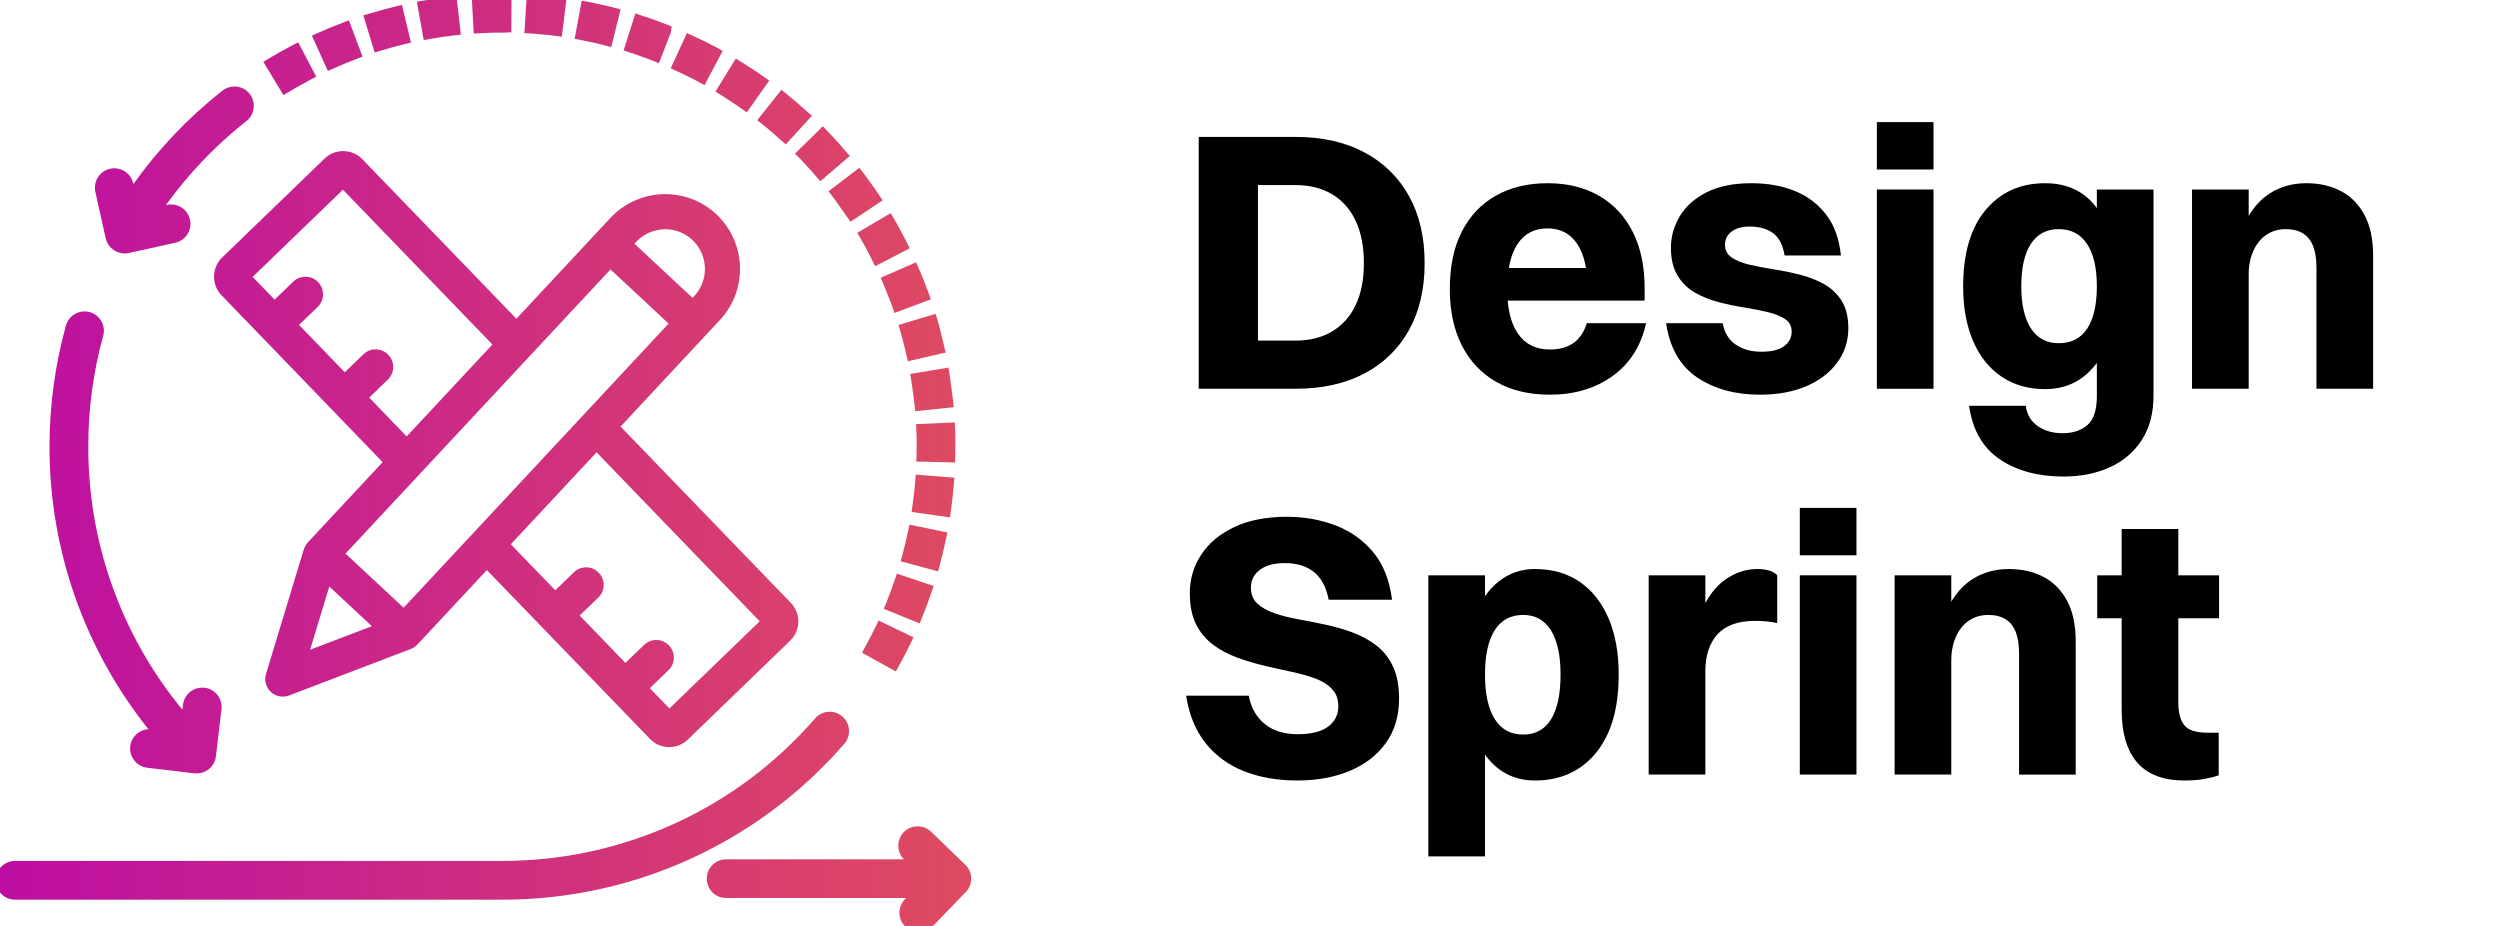 <?xml version="1.0" encoding="UTF-8"?>
<svg xmlns="http://www.w3.org/2000/svg" xmlns:xlink="http://www.w3.org/1999/xlink" id="a" data-name="Ebene 1" viewBox="0 0 162 60">
  <defs>
    <linearGradient id="b" data-name="Unbenannter Verlauf 4" x1="-.279" y1="30" x2="62.932" y2="30" gradientUnits="userSpaceOnUse">
      <stop offset="0" stop-color="#bc0ea3"></stop>
      <stop offset="1" stop-color="#df4b60"></stop>
    </linearGradient>
  </defs>
  <g>
    <path d="M77.676,25.192V8.872h3.84v16.32h-3.84ZM83.94,22.072c.928,0,1.724-.2,2.388-.6.664-.399,1.172-.972,1.524-1.716.352-.744.528-1.644.528-2.7,0-1.071-.176-1.983-.528-2.736-.352-.752-.86-1.328-1.524-1.728-.665-.399-1.46-.6-2.388-.6h-3.456v-3.12h3.456c1.728,0,3.216.332,4.464.996,1.248.665,2.212,1.604,2.892,2.82.68,1.216,1.02,2.672,1.02,4.368,0,1.68-.34,3.128-1.02,4.344-.68,1.216-1.644,2.152-2.892,2.808-1.248.656-2.736.984-4.464.984h-3.456v-3.12h3.456Z"></path>
    <path d="M104.964,17.368l-2.088,1.344c0-1.264-.224-2.232-.672-2.904-.448-.672-1.088-1.008-1.92-1.008-.849,0-1.497.336-1.944,1.008-.448.672-.672,1.648-.672,2.928,0,1.264.236,2.232.708,2.904.472.672,1.156,1.008,2.052,1.008.608,0,1.112-.136,1.512-.408.4-.271.696-.704.888-1.296h3.84c-.336,1.488-1.064,2.632-2.184,3.432-1.12.8-2.472,1.2-4.056,1.2-1.344,0-2.5-.276-3.468-.828-.968-.552-1.712-1.34-2.232-2.364-.52-1.023-.78-2.24-.78-3.648,0-1.472.26-2.716.78-3.732.52-1.016,1.256-1.792,2.208-2.328.952-.536,2.068-.804,3.348-.804s2.392.272,3.336.816c.944.544,1.671,1.324,2.184,2.34.512,1.016.768,2.229.768,3.636v.816h-11.136v-2.112h9.528Z"></path>
    <path d="M111.779,15.856c0,.352.144.628.432.828s.672.356,1.152.468c.48.112,1.004.212,1.572.3.567.088,1.136.204,1.704.348s1.088.348,1.56.612c.472.264.852.624,1.14,1.08.288.456.432,1.052.432,1.788,0,.832-.244,1.576-.732,2.232-.488.656-1.161,1.164-2.016,1.524-.856.36-1.844.54-2.964.54-1.617,0-2.976-.372-4.08-1.116s-1.776-1.916-2.016-3.516h3.672c.096.592.368,1.048.816,1.368.448.32,1.016.48,1.704.48.64,0,1.124-.12,1.452-.36.328-.24.492-.552.492-.936,0-.352-.14-.624-.42-.816-.28-.192-.656-.344-1.128-.456-.472-.112-.984-.212-1.536-.3-.552-.088-1.104-.204-1.656-.348-.552-.144-1.06-.348-1.524-.612-.464-.264-.84-.632-1.128-1.104-.288-.472-.432-1.076-.432-1.812,0-.72.192-1.4.576-2.04.384-.64.963-1.156,1.74-1.548.776-.392,1.74-.588,2.892-.588,1.04,0,1.972.164,2.796.492.824.328,1.504.836,2.04,1.524.536.688.86,1.576.972,2.664h-3.648c-.112-.672-.36-1.152-.744-1.44-.384-.288-.896-.432-1.536-.432-.48,0-.864.108-1.152.324s-.432.5-.432.852Z"></path>
    <path d="M121.62,10.984v-3.072h3.672v3.072h-3.672ZM121.62,25.192v-12.912h3.672v12.912h-3.672Z"></path>
    <path d="M132.516,25.216c-1.072,0-2.008-.268-2.808-.804-.8-.536-1.416-1.304-1.848-2.304-.432-1-.648-2.18-.648-3.54,0-2.144.484-3.796,1.452-4.956.968-1.16,2.252-1.74,3.852-1.74,1.504,0,2.652.576,3.444,1.728.792,1.152,1.188,2.8,1.188,4.944,0,2.16-.42,3.812-1.26,4.956s-1.964,1.716-3.372,1.716ZM139.548,25.624c0,1.136-.252,2.096-.756,2.88-.504.784-1.196,1.376-2.076,1.776-.88.4-1.88.6-3,.6-1.648,0-3.024-.372-4.128-1.116-1.104-.744-1.768-1.9-1.992-3.468h3.672c.08.576.34,1.016.78,1.32.439.304.979.456,1.62.456.656,0,1.188-.176,1.596-.528.408-.352.612-.976.612-1.872v-13.392h3.672v13.344ZM133.404,22.24c.816,0,1.432-.315,1.848-.948.416-.632.624-1.548.624-2.748,0-1.184-.212-2.096-.636-2.736-.424-.64-1.036-.96-1.836-.96-.784,0-1.384.316-1.8.948-.416.632-.624,1.556-.624,2.772,0,1.168.208,2.072.624,2.712.416.64,1.016.96,1.8.96Z"></path>
    <path d="M142.043,25.192v-12.912h3.672v12.912h-3.672ZM145.715,17.776h-.984c.08-1.36.328-2.472.744-3.336.416-.864.963-1.508,1.644-1.932.68-.424,1.459-.636,2.34-.636.832,0,1.572.168,2.22.504.648.336,1.16.852,1.536,1.548.376.696.564,1.58.564,2.652v8.616h-3.672v-7.872c0-.543-.072-1-.216-1.368-.144-.368-.364-.644-.66-.828-.296-.184-.668-.276-1.116-.276-.368,0-.7.072-.996.216-.296.144-.548.348-.756.612-.208.264-.368.576-.48.936s-.168.748-.168,1.164Z"></path>
    <path d="M81.06,38.072c0,.432.136.776.408,1.032s.636.464,1.092.624c.456.16.968.292,1.536.396s1.156.22,1.764.348c.608.128,1.196.296,1.764.504.568.208,1.083.488,1.548.84.464.352.828.808,1.092,1.368.264.56.396,1.256.396,2.088,0,1.12-.285,2.076-.852,2.868-.568.792-1.348,1.396-2.34,1.812-.992.416-2.128.624-3.408.624s-2.428-.2-3.444-.6c-1.016-.4-1.848-1.008-2.496-1.824-.648-.816-1.068-1.84-1.26-3.072h4.056c.16.8.512,1.416,1.056,1.848.544.432,1.248.648,2.112.648.88,0,1.54-.164,1.98-.492.44-.328.66-.772.66-1.332,0-.448-.136-.816-.408-1.104-.272-.288-.636-.516-1.092-.684-.456-.168-.968-.312-1.536-.432-.568-.12-1.156-.252-1.764-.396-.608-.144-1.196-.32-1.764-.528-.568-.208-1.084-.484-1.548-.828-.464-.344-.832-.784-1.104-1.32s-.408-1.212-.408-2.028c0-.912.248-1.744.744-2.496s1.212-1.348,2.148-1.788c.936-.44,2.068-.66,3.396-.66,1.136,0,2.192.188,3.168.564.976.376,1.788.957,2.436,1.74.648.784,1.052,1.808,1.212,3.072h-4.104c-.16-.816-.48-1.416-.96-1.8-.48-.384-1.112-.576-1.896-.576-.672,0-1.205.144-1.596.432-.392.288-.588.672-.588,1.152Z"></path>
    <path d="M96.228,55.496h-3.672v-18.216h3.672v18.216ZM99.468,36.872c1.12,0,2.083.276,2.892.828.808.552,1.432,1.34,1.872,2.364s.66,2.24.66,3.648c0,2.192-.492,3.884-1.476,5.076s-2.3,1.788-3.948,1.788c-1.392,0-2.492-.588-3.3-1.764-.808-1.176-1.212-2.876-1.212-5.1,0-1.44.188-2.668.564-3.684.376-1.016.904-1.796,1.584-2.34s1.468-.816,2.364-.816ZM98.7,39.848c-.816,0-1.432.333-1.848.996-.416.664-.624,1.62-.624,2.868,0,1.264.212,2.228.636,2.892.424.664,1.036.996,1.836.996s1.404-.332,1.812-.996c.408-.664.612-1.628.612-2.892,0-1.248-.208-2.204-.624-2.868-.416-.664-1.016-.996-1.8-.996Z"></path>
    <path d="M106.835,50.192v-12.912h3.672v12.912h-3.672ZM110.507,43.52h-.96c.032-1.584.256-2.864.672-3.84.416-.976.948-1.688,1.596-2.136.648-.448,1.34-.672,2.076-.672.255,0,.5.032.732.096.231.064.412.168.54.312v3.096c-.225-.048-.448-.084-.672-.108-.224-.024-.488-.036-.792-.036-.544,0-1.02.076-1.428.228-.408.152-.74.372-.996.66-.256.288-.448.632-.576,1.032-.128.4-.192.856-.192,1.368Z"></path>
    <path d="M116.627,35.984v-3.072h3.672v3.072h-3.672ZM116.627,50.192v-12.912h3.672v12.912h-3.672Z"></path>
    <path d="M122.771,50.192v-12.912h3.672v12.912h-3.672ZM126.443,42.776h-.984c.08-1.36.328-2.472.744-3.336.416-.864.963-1.508,1.644-1.932.68-.424,1.459-.636,2.34-.636.832,0,1.572.168,2.22.504.648.336,1.16.852,1.536,1.548.376.696.564,1.58.564,2.652v8.616h-3.672v-7.872c0-.543-.072-1-.216-1.368-.144-.368-.364-.644-.66-.828-.296-.184-.668-.276-1.116-.276-.368,0-.7.072-.996.216-.296.144-.548.348-.756.612-.208.264-.368.576-.48.936s-.168.748-.168,1.164Z"></path>
    <path d="M135.899,40.064v-2.784h7.896v2.784h-7.896ZM137.483,45.992v-11.712h3.672v11.256c0,.624.124,1.104.372,1.44s.764.504,1.548.504h.696v2.76c-.208.08-.504.156-.888.228-.384.072-.824.108-1.32.108-1.376,0-2.4-.388-3.072-1.164-.672-.776-1.008-1.916-1.008-3.42Z"></path>
  </g>
  <path d="M59.537,60.4c-.328,0-.637-.125-.871-.354-.497-.477-.513-1.272-.034-1.771l.08-.083h-11.637c-.35,0-.667-.128-.897-.352-.243-.238-.38-.567-.38-.904,0-.34.134-.659.378-.898.233-.226.551-.354.872-.354h11.526c-.229-.23-.359-.536-.365-.861-.006-.335.119-.653.354-.895.238-.247.559-.383.902-.383.326,0,.634.125.87.351l2.168,2.097c.262.215.427.561.43.927.009.358-.144.708-.418.954l-2.188,2.264h-.021c-.218.168-.489.263-.767.263ZM.977,58.3c-.692,0-1.255-.564-1.255-1.258s.563-1.255,1.255-1.255h31.581c7.809,0,15.175-3.366,20.257-9.233.239-.275.584-.433.948-.433.302,0,.593.109.821.308.252.217.406.522.43.856.024.334-.083.657-.301.911-5.571,6.421-13.643,10.103-22.146,10.103h-.01s-31.581,0-31.581,0ZM12.603,50.112l-3.055-.361c-.333-.038-.631-.202-.84-.464-.209-.262-.306-.59-.27-.924.042-.338.208-.636.47-.845.203-.16.451-.253.707-.268-4.144-5.184-6.413-11.644-6.408-18.302,0-2.64.355-5.273,1.057-7.826.077-.315.291-.6.583-.77.188-.113.408-.173.632-.173.112,0,.223.015.332.044.328.092.605.313.766.606.164.292.201.647.1.971-.638,2.318-.961,4.727-.956,7.146-.01,6.231,2.149,12.247,6.099,17.042l.038-.32c.075-.633.61-1.11,1.246-1.11.049,0,.098.002.147.008.331.037.63.203.838.465.209.263.303.591.264.925l-.36,3.053c-.074.632-.61,1.109-1.248,1.109l-.141-.008ZM55.855,42.295l.193-.35c.25-.45.485-.908.71-1.375l.174-.36,2.263,1.089-.173.36c-.246.51-.505,1.009-.778,1.503l-.194.35-2.195-1.219ZM57.273,39.453l.148-.37c.204-.507.396-1.02.57-1.535l.127-.379,2.38.803-.127.378c-.19.566-.399,1.125-.625,1.677l-.151.37-2.323-.944ZM58.366,36.369l.102-.385c.141-.532.269-1.055.38-1.595l.081-.392,2.462.509-.082.393c-.123.584-.264,1.156-.414,1.735l-.102.391-2.428-.654ZM59.071,33.175l.056-.396c.076-.54.139-1.079.182-1.626l.032-.399,2.503.202-.032.398c-.048.594-.115,1.185-.198,1.776l-.056.396-2.486-.351ZM59.863,29.919l-.486-.005.014-.409c.008-.243.008-.489.008-.735v-.349l-.033-.938,2.506-.109.031.626.003.765c0,.267,0,.534-.006.804l-.009.41-.481-.023-1.548-.036ZM59.178,25.531l-.191-1.299,2.472-.411.107.665.169,1.273.07.628-2.496.258-.131-1.114ZM58.592,22.395l-.259-.959-.11-.381,2.409-.718.266.921.378,1.589-2.446.562-.238-1.013ZM57.19,18.283l-.122-.283,2.293-1.005.307.701.201.492.316.834.135.372-2.358.886-.189-.548-.392-.994-.191-.454ZM56.23,16.296l-.154-.297-.52-.914,2.166-1.277.473.823.502.949.254.509-2.242,1.163-.479-.957ZM8.075,16.425c-.585,0-1.102-.417-1.229-.99l-.666-3.001c-.072-.319-.012-.665.165-.946.188-.288.468-.482.792-.554.089-.02.181-.03.272-.03.586,0,1.103.416,1.229.989l.007.033c1.63-2.288,3.573-4.325,5.785-6.065.226-.17.486-.258.761-.258.388,0,.748.174.988.479.423.535.336,1.319-.194,1.749-1.382,1.086-2.659,2.311-3.802,3.644-.5.581-.979,1.188-1.431,1.815l.049-.011c.088-.021.185-.032.282-.032.237,0,.468.066.667.191.283.175.488.464.561.792.074.334.012.675-.174.958-.181.282-.465.478-.798.546l-2.998.662c-.089.019-.178.029-.267.029ZM54.153,13.011l-.464-.617,1.994-1.521.495.651.207.281.312.439.501.735-2.085,1.389-.96-1.357ZM52.526,11.02l-.653-.708-.359-.357,1.809-1.773.719.761.595.662.428.5-1.906,1.64-.632-.724ZM49.883,8.447l-.38-.316-.434-.342,1.568-1.973.992.819.981.868-1.69,1.856-1.037-.913ZM47.548,6.696l-.673-.443-.517-.313,1.32-2.143.69.425.742.482.738.522-1.458,2.056-.843-.585ZM17.064,4.005l.345-.206c.513-.307,1.031-.603,1.559-.875l.353-.183,1.172,2.229-.356.186c-.485.252-.96.523-1.429.803l-.342.204-1.302-2.156ZM45.072,5.201l-.886-.442-.723-.332,1.05-2.285,1.08.503.799.409.437.248-1.176,2.214-.581-.314ZM20.213,2.31l.362-.165c.544-.248,1.102-.472,1.657-.684l.375-.144.887,2.352-.372.143c-.511.196-1.017.405-1.516.625l-.363.16-1.031-2.288ZM42.234,3.904l-.915-.331-.91-.304.763-2.398.63.213.333.105.344.122,1.046.403-.061.404-.766,1.986-.465-.201ZM23.544,1.002l.384-.117c.572-.173,1.148-.334,1.728-.474l.389-.094.589,2.445-.39.093c-.531.127-1.059.271-1.58.43l-.382.117-.739-2.402ZM39.102,2.916l-.638-.153-.837-.172-.391-.075.46-2.476.952.188,1.066.246.5.137-.605,2.444-.506-.139ZM27.013.113l.397-.068c.588-.1,1.179-.189,1.772-.256l.397-.044.286,2.5-.399.044c-.536.06-1.082.138-1.614.235l-.395.072-.444-2.483ZM35.64,2.278l-1.013-.092-.646-.042.159-2.534.422.053.984.081,1.167.138-.307,2.494-.767-.098ZM33.136,1.97v.121l-.4.02c-.548,0-1.089.011-1.64.041l-.4.021-.133-2.511.398-.022c.599-.034,1.184-.039,1.786-.039h.4v.147l-.011,2.223ZM43.344,48.414c-.47-.01-.901-.198-1.222-.529l-10.573-10.945-4.507,4.833c-.058.061-.12.113-.19.162-.092.053-.144.082-.191.103l-7.928,3.029c-.131.05-.267.075-.406.075-.292,0-.569-.109-.779-.307-.314-.292-.437-.749-.31-1.163l2.461-8.107.028-.06c.052-.136.126-.255.217-.352l4.852-5.206-10.44-10.812c-.321-.332-.494-.771-.486-1.234.008-.464.196-.896.529-1.217l6.633-6.406c.323-.313.75-.486,1.203-.486.475,0,.918.188,1.248.528l9.98,10.335,6.095-6.536c.913-.979,2.207-1.54,3.55-1.54,1.232,0,2.407.462,3.306,1.3,1.955,1.825,2.062,4.901.239,6.856l-6.441,6.907,11.033,11.423c.322.332.495.771.487,1.235-.01.464-.198.896-.53,1.217l-6.631,6.409c-.324.314-.751.487-1.203.487h-.025ZM43.379,45.907l5.85-5.648-10.572-10.948-5.556,5.957,2.879,2.981,1.207-1.165c.214-.207.495-.321.792-.321.312,0,.603.124.819.349.211.218.326.507.32.812-.005.304-.129.587-.349.798l-1.206,1.164,2.964,3.07,1.208-1.165c.213-.207.494-.32.792-.32.312,0,.602.123.818.347.212.219.326.508.321.813-.006.304-.129.587-.349.798l-1.207,1.165,1.268,1.313ZM20.094,42.106l4.004-1.529-2.759-2.572-1.245,4.101ZM26.154,39.382l17.172-18.414-3.765-3.509-17.171,18.414,3.764,3.509ZM26.352,28.28l5.556-5.957-9.685-10.03-5.852,5.65,1.423,1.474,1.207-1.165c.213-.207.495-.32.791-.32.312,0,.602.123.819.347.212.22.327.509.321.814-.005.304-.129.587-.349.797l-1.206,1.164,2.964,3.07,1.207-1.165c.213-.206.494-.32.791-.32.312,0,.603.124.819.348.212.22.326.508.321.813-.006.304-.129.587-.349.798l-1.206,1.165,2.427,2.518ZM44.877,19.303l.112-.12c.967-1.039.91-2.67-.127-3.638-.477-.445-1.1-.69-1.754-.69-.712,0-1.399.298-1.884.816l-.112.121,3.765,3.51Z" style="fill: url(#b);"></path>
</svg>
